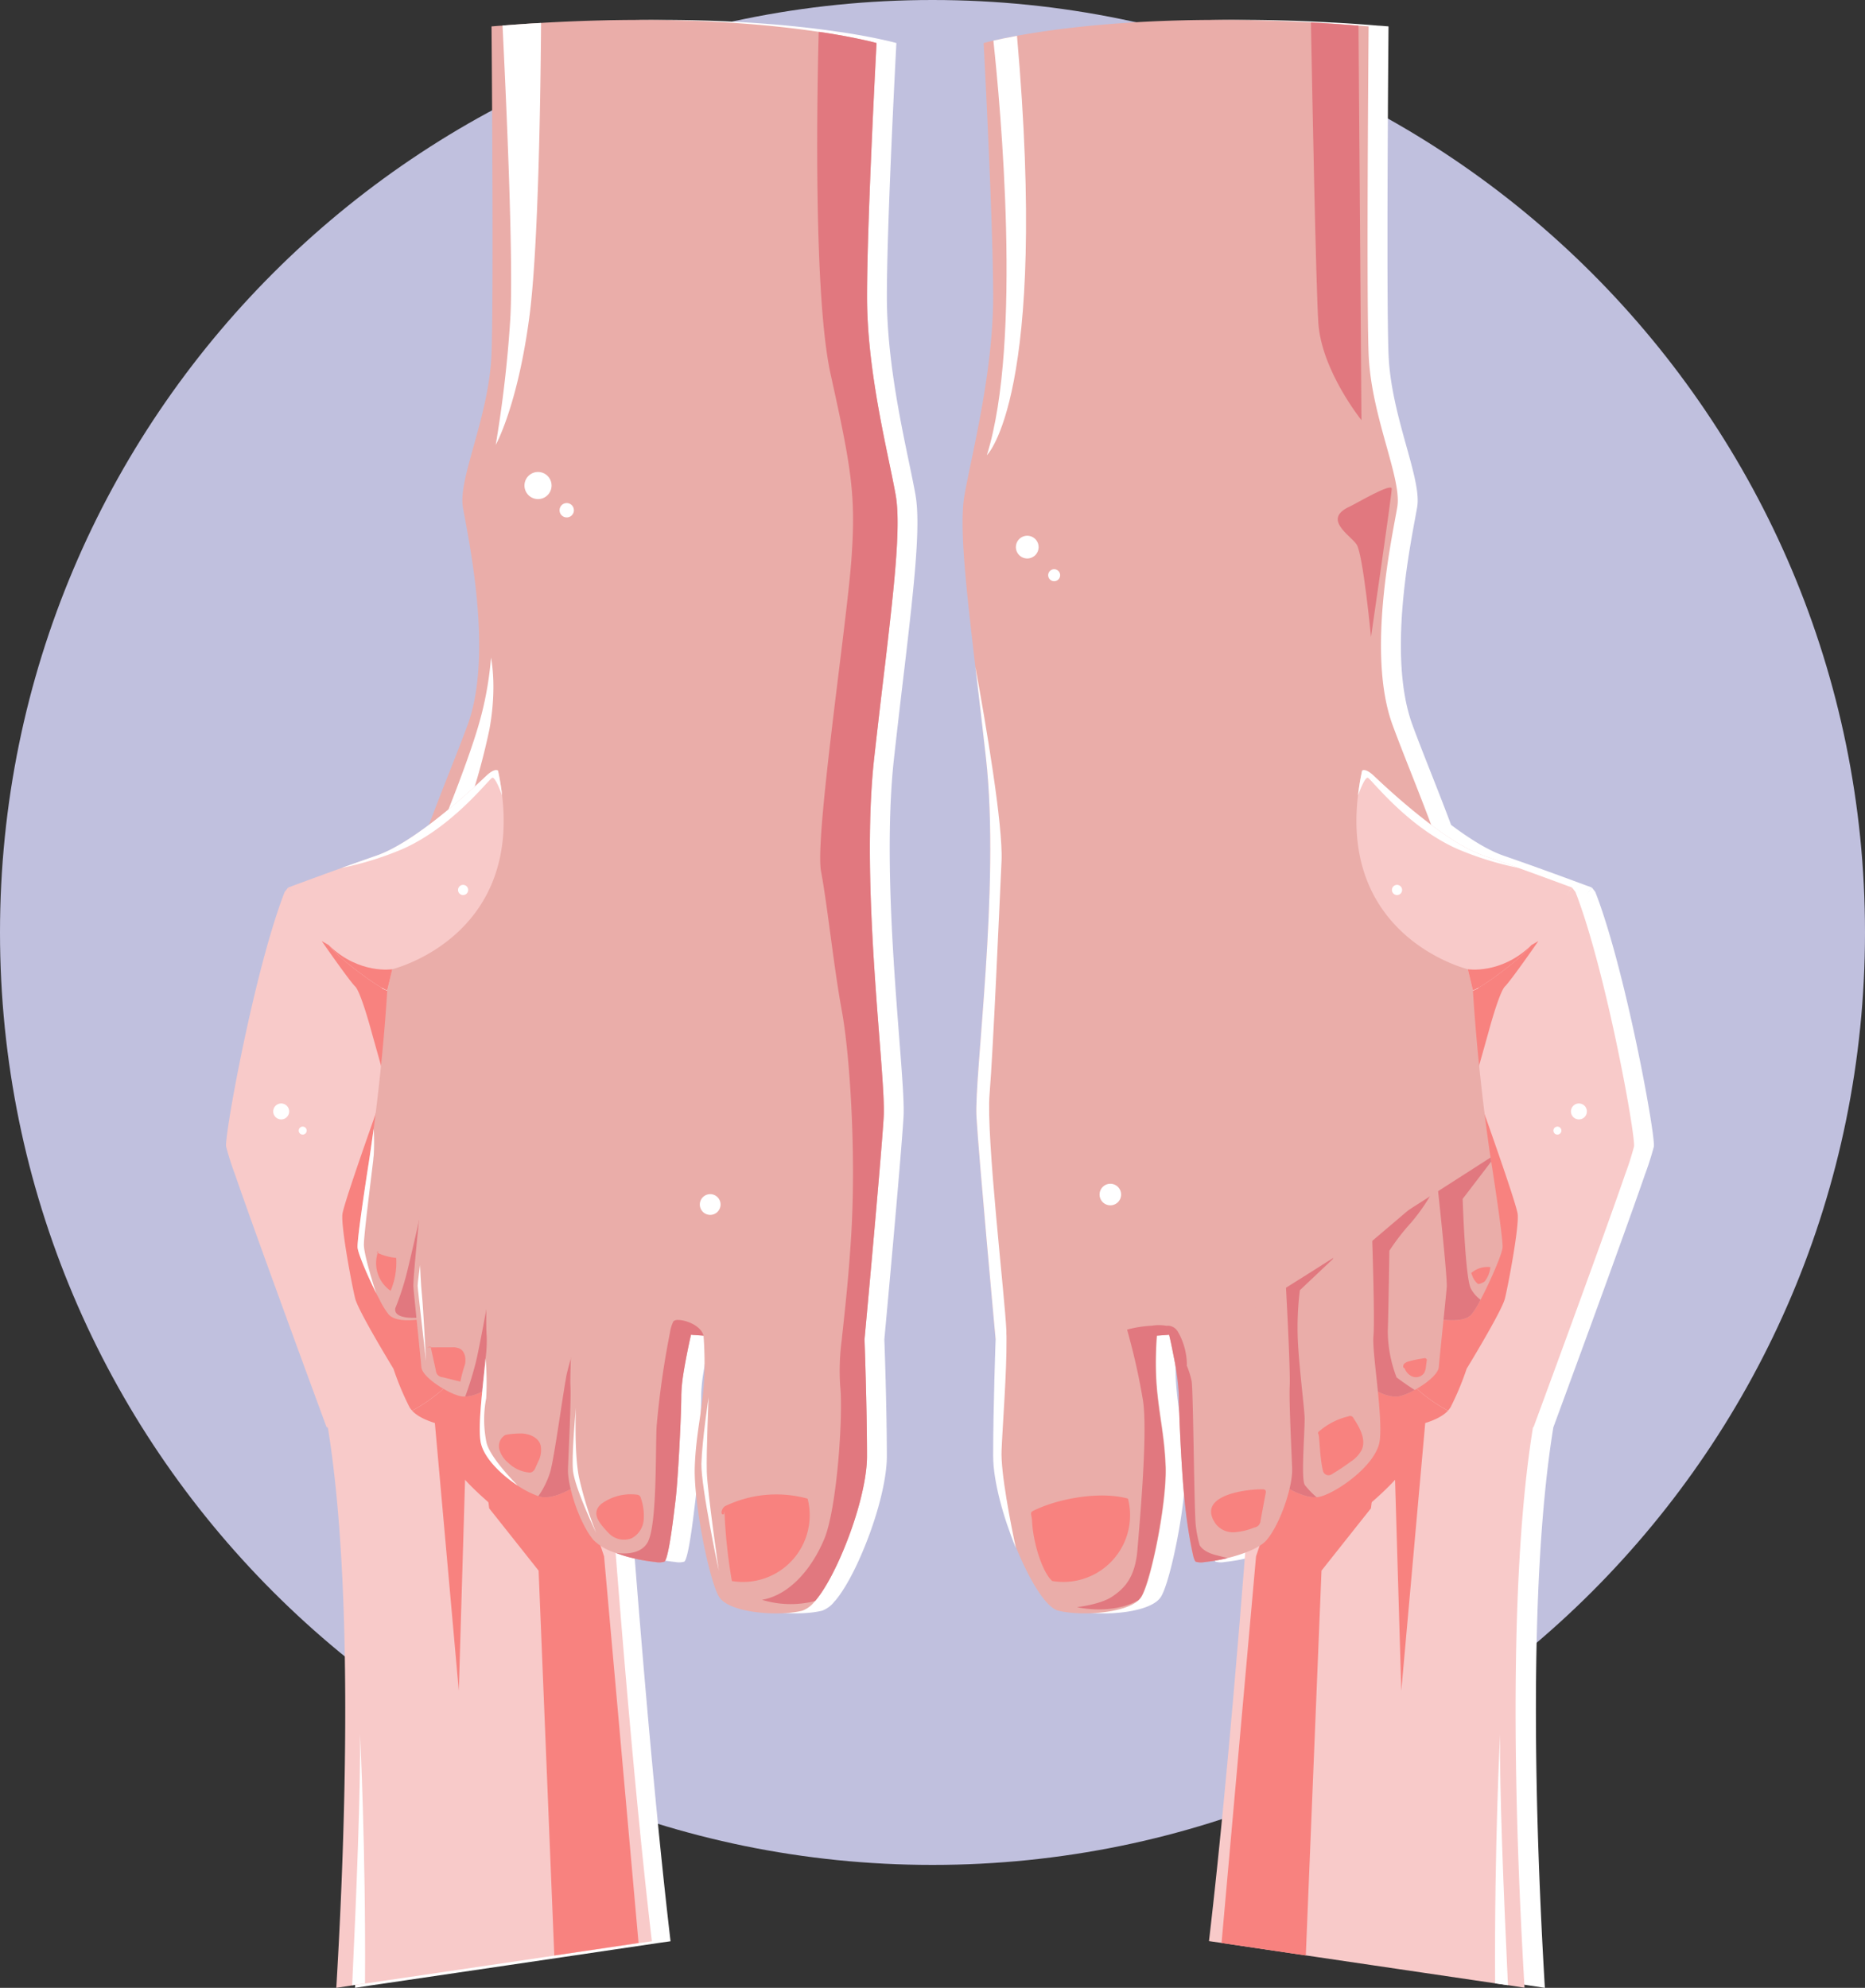 <svg viewBox="0 0 410.452 437.507" height="437.507" width="410.452" xmlns:xlink="http://www.w3.org/1999/xlink" xmlns="http://www.w3.org/2000/svg" data-name="Groupe 43" id="Groupe_43">
  <rect x="0" y="0" width="410.452" height="437.507" fill="#333333" stroke="none"/>
  <defs>
    <clipPath id="clip-path">
      <rect fill="none" height="437.507" width="410.452" data-name="Rectangle 50" id="Rectangle_50"></rect>
    </clipPath>
  </defs>
  <g clip-path="url(#clip-path)" data-name="Groupe 42" id="Groupe_42">
    <path fill="#c0c0de" d="M410.452,205.226c0,113.343-91.883,205.226-205.226,205.226S0,318.569,0,205.226,91.883,0,205.226,0,410.452,91.883,410.452,205.226" data-name="Tracé 526" id="Tracé_526"></path>
    <path fill="#fff" transform="translate(150.019 102.688)" d="M201.086,93.632s-.272-.354-.762-.978c-1.468,2.092-9.082,10.114-14.657,15.935-3.478,3.614-6.145,6.361-6.145,6.361s-.371.141-.99.42l-.016-.1-21.05-38.946L111.5,138.074s5.4,51.691,19.2,71.55l0,.03c-.706,10.034-5.111,71.895-10.17,114.913l2.664.38,18.545,2.746,41.66,6.145,2.826.408,3.753.572c-2.066-34.668-3.807-88.608,1.876-123.415l.009,0s14.575-39.483,20.068-55.364v-.026a64.275,64.275,0,0,0,2.038-6.363c.326-2.8-6.307-39.157-12.888-56.016" data-name="Tracé 527" id="Tracé_527"></path>
    <path fill="#fff" transform="translate(124.034 2.512)" d="M208.526,253.141c-.082-.57-.136-.9-.136-.9s-2.639-16.859-3.889-36.791c-1.25-19.957-11.91-42.689-17.7-58.462-5.765-15.8,0-41.575,1.06-47.913,1.06-6.307-5.793-19.985-6.309-33.662-.516-13.707,0-72.113,0-72.113-.762-.056-1.5-.136-2.228-.164-3.617-.3-7.1-.544-10.47-.706-32.44-1.768-54.166,1.006-64.69,2.936-2.231.408-3.971.788-5.193,1.06-1.442.326-2.148.544-2.148.544s2.092,38.965,2.092,55.8-4.731,34.75-6.307,43.7c-1.17,6.635.272,19.634,2.364,37.527,0,.08.028.134.028.216.734,6.145,1.522,12.891,2.338,20.15,3.155,28.415-2.639,69.993-2.094,78.938.518,8.945,4.215,48.947,4.215,48.947s-.544,14.983-.544,25.776c0,5.3,2.148,13.271,5.005,20.178,2.908,7.123,6.525,13.106,9.218,13.786,4.785,1.2,14.41.652,17.647-2.259a3.91,3.91,0,0,0,.762-.924c2.12-3.671,5.519-20.5,5.275-28.415-.272-7.885-1.851-12.888-2.123-20.53a80.867,80.867,0,0,1,.192-8.4c.624-.054,1.25-.08,1.876-.136.073,0,.138-.016.211-.019l.661-.049c.068.284.141.6.218.943s.159.706.242,1.084c.094.46.195.952.3,1.452.077.387.155.783.232,1.184l.035.174.014.082c.425,2.219.821,4.585,1,6.492.063.68.1,1.309.1,1.846,0,4.569.708,18.248,1.252,23,.331,3.04.889,7.5,1.475,10.505.007.042.014.077.023.117.07.357.141.706.211,1.013.084.364.167.69.249.969l.007.023v0l0,.016v0c.035.113.068.19.1.286.054.15.106.3.157.41v0a1.039,1.039,0,0,0,.216.331,4.021,4.021,0,0,0,2.012.082,35.226,35.226,0,0,0,5.031-.87c3.4-.844,7.069-2.2,8.566-3.943,2.111-2.477,4.076-7.264,5.026-11.263,1.569.868,3.954,1.949,5.96,1.8a1.046,1.046,0,0,0,.408-.026c3.345-.518,12.806-6.828,13.514-12.454a57.405,57.405,0,0,0-.406-10.735c1.4.683,3.338,1.447,5.137.917a14.142,14.142,0,0,0,2.965-1.3c2.554-1.386,5.165-3.509,5.3-5,.094-1.213.6-6.089,1.039-10.44,1.574.162,4.773.371,6.14-1.145a18.189,18.189,0,0,0,2.012-3.263c2.095-3.943,4.7-9.954,4.841-11.476.134-1.822-1.933-15.309-2.5-18.925" data-name="Tracé 528" id="Tracé_528"></path>
    <path fill="#fff" transform="translate(173.759 97.231)" d="M164.784,93.789c-2.5-.9-5.139-1.822-7.7-2.718-9.082-3.155-22.378-15.909-24.2-17.621-1.851-1.712-2.5-1.06-2.5-1.06a52.446,52.446,0,0,0-.9,5.439c-3.727,31.516,24.172,38.259,24.172,38.259l1.116,4.649c2.038-.6,10.848-7.151,12.7-9.788s9.11-12.837,9.11-12.837-5.385-2.012-11.8-4.323" data-name="Tracé 529" id="Tracé_529"></path>
    <path fill="#fff" transform="translate(31.048 102.688)" d="M106.355,209.624c13.8-19.859,19.2-71.55,19.2-71.55L79.6,76.323l-21.05,38.946-.016.1c-.622-.279-.99-.42-.99-.42s-2.664-2.744-6.145-6.361C45.82,102.77,38.206,94.746,36.738,92.654c-.49.624-.762.978-.762.978-6.581,16.859-13.214,53.216-12.888,56.016a65,65,0,0,0,2.038,6.363v.026C30.619,171.918,45.193,211.4,45.193,211.4l.012,0c5.681,34.806,3.94,88.749,1.874,123.415l3.753-.572,2.829-.408,41.657-6.145,18.545-2.746,2.664-.38c-5.059-43.018-9.464-104.879-10.17-114.913l0-.03" data-name="Tracé 530" id="Tracé_530"></path>
    <path fill="#fff" transform="translate(47.65 2.516)" d="M153.844,106.465c-1.578-8.946-6.309-26.865-6.309-43.7s2.094-55.8,2.094-55.8-.708-.216-2.148-.544c-1.224-.272-2.965-.652-5.193-1.06-1.55-.272-3.345-.6-5.385-.87C125.129,2.728,105.251.932,77.6,2.428c-.6.028-1.2.054-1.794.108-2.749.136-5.575.354-8.486.572a.447.447,0,0,1-.19.028c-.734.026-1.468.108-2.231.162,0,0,.518,58.409,0,72.113-.516,13.679-7.367,27.355-6.307,33.664,1.06,6.335,6.825,32.114,1.06,47.913-5.793,15.771-16.451,38.5-17.7,58.462-.788,12.454-2.092,23.712-2.99,30.4v.054c-.544,4-.9,6.335-.9,6.335s-.056.326-.136.9c-.572,3.617-2.639,17.1-2.5,18.925.108,1.332,2.174,6.171,4.079,10.006v.028c.272.488.516.978.762,1.44a18.1,18.1,0,0,0,2.012,3.263c1.365,1.518,4.564,1.306,6.138,1.147.443,4.351.945,9.225,1.039,10.437.136,1.5,2.747,3.617,5.3,5.005a14.087,14.087,0,0,0,2.965,1.3,4.071,4.071,0,0,0,1.386.164,9.352,9.352,0,0,0,3.743-1.084,57.3,57.3,0,0,0-.4,10.735c.462,3.617,4.515,7.505,8.24,9.954a.058.058,0,0,1,.054.054,20.816,20.816,0,0,0,4.459,2.256,3.088,3.088,0,0,0,.762.19,1.047,1.047,0,0,0,.408.028c2,.148,4.391-.931,5.957-1.8.95,4,2.918,8.786,5.029,11.26a11.687,11.687,0,0,0,4.867,2.8,28.463,28.463,0,0,0,3.7,1.142,34.839,34.839,0,0,0,5.031.87,4.023,4.023,0,0,0,2.01-.08c.626-.518,1.332-4.869,1.876-9.056.218-1.658.408-3.291.572-4.623.544-4.759,1.25-18.435,1.25-23a33.949,33.949,0,0,1,.382-4.189c.352-2.338.868-4.949,1.3-7.041.162-.762.326-1.468.462-2.041a4.527,4.527,0,0,0,.87.082c.626.054,1.25.082,1.876.136a80.876,80.876,0,0,1,.19,8.4c-.272,7.641-1.848,12.644-2.12,20.53-.246,7.913,3.155,24.747,5.275,28.417a3.9,3.9,0,0,0,.762.924c3.234,2.908,12.86,3.453,17.647,2.256a6.232,6.232,0,0,0,2.772-2.12h.028c2.12-2.474,4.433-6.8,6.417-11.666,2.854-6.907,5-14.872,5-20.175,0-10.8-.544-25.779-.544-25.779s3.7-40,4.215-48.945c.544-8.946-5.247-50.523-2.092-78.938.814-7.261,1.6-14,2.338-20.15,0-.082.026-.136.026-.218,2.094-17.891,3.535-30.889,2.367-37.525" data-name="Tracé 531" id="Tracé_531"></path>
    <path fill="#fff" transform="translate(38.885 97.23)" d="M76,77.827a52.482,52.482,0,0,0-.9-5.439s-.652-.652-2.5,1.06C70.776,75.163,57.48,87.915,48.4,91.069c-2.557.9-5.2,1.822-7.7,2.718-6.419,2.313-11.8,4.325-11.8,4.325s7.259,10.2,9.11,12.834,10.658,9.192,12.7,9.79l1.114-4.651S79.722,109.343,76,77.827" data-name="Tracé 532" id="Tracé_532"></path>
    <path fill="#f8827f" transform="translate(147.509 102.688)" d="M176.65,115.269,155.6,76.323l-45.961,61.753s5.964,57.191,21.4,74.383,46.313-6.316,49.822-25.263-4.21-71.928-4.21-71.928" data-name="Tracé 533" id="Tracé_533"></path>
    <path fill="#f8cac9" transform="translate(152.631 174.706)" d="M113.443,252.516l2.664.38,18.545,2.747,41.657,6.145,2.829.408,3.753.572c-2.066-34.67-3.807-88.62,1.876-123.426,0,0-2.474-.814-6.145-1.956-3.727-1.17-8.676-2.693-13.46-4.051-1.658-.49-3.316-.952-4.867-1.36a66.219,66.219,0,0,0-9.736-2.094,23.9,23.9,0,0,0-5.493.462c-8.645,1.5-21.372,5.847-21.372,5.847s-.028.488-.082,1.414c-.706,10.034-5.113,71.895-10.17,114.912" data-name="Tracé 534" id="Tracé_534"></path>
    <path fill="#f8827f" transform="translate(154.218 180.374)" d="M114.623,247.263l18.545,2.747,3.452-84.7,9.056-11.42L147.5,151.6l.3-2.367,1.332-11.12.11-.9c-.028-.028-.028,0-.028,0l-6.581-1.2-10.93-1.958-1.686,4.977-7.8,23.112Z" data-name="Tracé 535" id="Tracé_535"></path>
    <path fill="#f8827f" transform="translate(169.061 136.577)" d="M130.217,196.243s10.175-8.071,10.876-11.929a43.617,43.617,0,0,0,.7-7.018s6.666-1.053,8.42-4.21a62.736,62.736,0,0,0,3.509-8.42s7.719-12.633,8.42-15.44,3.157-15.787,2.808-18.595-9.825-29.121-9.825-29.121l-29.473,47.716Z" data-name="Tracé 536" id="Tracé_536"></path>
    <path fill="#f8827f" transform="translate(175.905 177.434)" d="M130.741,135.387l1.754,59.3,5.613-62.806Z" data-name="Tracé 537" id="Tracé_537"></path>
    <path fill="#f8cac9" transform="translate(169.897 112.056)" d="M189.72,140.28a64.633,64.633,0,0,1-2.041,6.363v.028c-5.493,15.879-20.068,55.362-20.068,55.362-3.155,1.414-35.1,1.769-40.705-41.033-4.813-36.544,19.251-51.065,26.4-54.546,1.224-.6,1.958-.87,1.958-.87s2.664-2.747,6.145-6.363C166.988,93.4,174.6,85.38,176.07,83.286c.49.626.762.978.762.978,6.579,16.859,13.214,53.216,12.888,56.016" data-name="Tracé 538" id="Tracé_538"></path>
    <path fill="#f8827f" transform="translate(185.406 118.81)" d="M153.166,88.306s-6.037,8.7-7.369,10.008c-1.3,1.3-3.671,10.25-3.671,10.25l-3.7,13.163L137.8,99.7c1.222-.6,1.956-.87,1.956-.87s2.667-2.747,6.147-6.363a3.264,3.264,0,0,0,.434-.218l6.825-3.943" data-name="Tracé 539" id="Tracé_539"></path>
    <path fill="#f8827f" transform="translate(170.997 136.576)" d="M153.192,101.51l-26.1,42.253c3.87,17.011,12.412,25.762,20.584,30.127a4.264,4.264,0,0,0,.6-.8,62.605,62.605,0,0,0,3.509-8.42s7.719-12.63,8.42-15.438,3.157-15.79,2.808-18.6-9.825-29.121-9.825-29.121" data-name="Tracé 540" id="Tracé_540"></path>
    <path fill="#fff" transform="translate(198.329 139.319)" d="M147.408,105.3a1.754,1.754,0,1,0,1.754-1.754,1.755,1.755,0,0,0-1.754,1.754" data-name="Tracé 541" id="Tracé_541"></path>
    <path fill="#fff" transform="translate(196.115 142.237)" d="M145.763,106.6a.877.877,0,1,0,.877-.877.876.876,0,0,0-.877.877" data-name="Tracé 542" id="Tracé_542"></path>
    <path fill="#fff" transform="translate(188.744 218.98)" d="M140.3,217.549l2.829.408c-.98-20.64-1.876-43.7-1.74-55.2,0,0-1.278,25.153-1.088,54.792" data-name="Tracé 543" id="Tracé_543"></path>
    <path fill="#f8827f" transform="translate(45.944 102.688)" d="M39.273,115.269,60.325,76.323l45.961,61.753s-5.964,57.191-21.4,74.383S38.571,206.143,35.063,187.2s4.21-71.928,4.21-71.928" data-name="Tracé 544" id="Tracé_544"></path>
    <path fill="#f8cac9" transform="translate(41.382 174.725)" d="M102.082,252.53l-2.664.38-18.545,2.746L39.215,261.8l-2.829.408-3.753.572c2.066-34.67,3.807-88.62-1.876-123.426,0,0,2.474-.814,6.145-1.956,3.727-1.17,8.676-2.693,13.46-4.051,1.658-.49,3.316-.952,4.867-1.36a66.533,66.533,0,0,1,9.736-2.094,23.9,23.9,0,0,1,5.493.462c8.645,1.5,21.372,5.847,21.372,5.847s.028.488.082,1.414c.706,10.034,5.113,71.895,10.17,114.913" data-name="Tracé 545" id="Tracé_545"></path>
    <path fill="#f8827f" transform="translate(60.759 180.374)" d="M79.775,247.263,61.23,250.01l-3.452-84.7-9.056-11.42L46.9,151.6l-.3-2.367-1.332-11.12-.11-.9c.028-.028.028,0,.028,0l6.581-1.2,10.93-1.958,1.686,4.977,7.8,23.112Z" data-name="Tracé 546" id="Tracé_546"></path>
    <path fill="#f8827f" transform="translate(43.212 136.577)" d="M66.887,196.243s-10.175-8.071-10.876-11.929a43.761,43.761,0,0,1-.7-7.018s-6.67-1.053-8.422-4.21a62.879,62.879,0,0,1-3.511-8.42s-7.719-12.633-8.42-15.44-3.155-15.787-2.805-18.595,9.823-29.121,9.823-29.121l29.475,47.716Z" data-name="Tracé 547" id="Tracé_547"></path>
    <path fill="#f8827f" transform="translate(54.703 177.434)" d="M48.027,135.387l-1.754,59.3-5.615-62.806Z" data-name="Tracé 548" id="Tracé_548"></path>
    <path fill="#f8cac9" transform="translate(28.537 112.056)" d="M21.222,140.28a64.635,64.635,0,0,0,2.041,6.363v.028c5.491,15.879,20.068,55.362,20.068,55.362,3.152,1.414,35.1,1.769,40.705-41.033,4.813-36.544-19.251-51.065-26.4-54.546-1.224-.6-1.958-.87-1.958-.87s-2.664-2.747-6.145-6.363C43.954,93.4,36.34,85.38,34.872,83.286c-.49.626-.762.978-.762.978C27.531,101.123,20.9,137.48,21.222,140.28" data-name="Tracé 549" id="Tracé_549"></path>
    <path fill="#f8827f" transform="translate(40.616 118.81)" d="M30.188,88.306s6.037,8.7,7.369,10.008c1.3,1.3,3.671,10.25,3.671,10.25l3.7,13.163L45.551,99.7c-1.222-.6-1.956-.87-1.956-.87s-2.667-2.747-6.147-6.363a3.13,3.13,0,0,1-.434-.218l-6.825-3.943" data-name="Tracé 550" id="Tracé_550"></path>
    <path fill="#f8827f" transform="translate(43.211 136.576)" d="M41.975,101.51l26.1,42.253C64.2,160.775,55.661,169.525,47.49,173.89a4.262,4.262,0,0,1-.6-.8,62.6,62.6,0,0,1-3.509-8.42s-7.719-12.63-8.42-15.438-3.157-15.79-2.807-18.6,9.825-29.121,9.825-29.121" data-name="Tracé 551" id="Tracé_551"></path>
    <path fill="#fff" transform="translate(34.493 139.319)" d="M29.146,105.3a1.754,1.754,0,1,1-1.754-1.754,1.755,1.755,0,0,1,1.754,1.754" data-name="Tracé 552" id="Tracé_552"></path>
    <path fill="#fff" transform="translate(37.713 142.237)" d="M29.784,106.6a.877.877,0,1,1-.877-.877.877.877,0,0,1,.877.877" data-name="Tracé 553" id="Tracé_553"></path>
    <path fill="#fff" transform="translate(44.459 218.98)" d="M35.873,217.549l-2.829.408c.98-20.64,1.876-43.7,1.74-55.2,0,0,1.278,25.153,1.088,54.792" data-name="Tracé 554" id="Tracé_554"></path>
    <path fill="#eaada9" transform="translate(125.44 165.462)" d="M125.865,185.847a3.982,3.982,0,0,1-.765.924c-3.234,2.911-12.86,3.455-17.647,2.259-2.693-.68-6.309-6.663-9.218-13.787-2.854-6.907-5-14.875-5-20.178,0-10.8.544-25.779.544-25.779a9.427,9.427,0,0,1,2.364-1.25c7.885-3.126,27.545-4.649,32.494-4.977.762-.054,1.17-.08,1.17-.08s-.354,2.174-.6,5.519a80.273,80.273,0,0,0-.19,8.4c.272,7.639,1.848,12.644,2.12,20.53.246,7.911-3.155,24.744-5.273,28.415" data-name="Tracé 555" id="Tracé_555"></path>
    <path fill="#eaada9" transform="translate(179.834 146.139)" d="M150.852,128.442c-.136,1.522-2.746,7.534-4.841,11.476A18.189,18.189,0,0,1,144,143.18c-1.74,1.93-6.5,1.06-7.015,1.06,0,0-2.228-20.694-3.044-29.475-.19-2.23-.3-3.7-.272-3.863.054-.38,2.582-.816,5.493-1.222,4.1-.572,9.053-1.062,9.053-1.062s.056.326.136.9c.572,3.617,2.639,17.1,2.5,18.925" data-name="Tracé 556" id="Tracé_556"></path>
    <path fill="#e1787f" transform="translate(179.992 146.139)" d="M145.853,139.916a18.191,18.191,0,0,1-2.012,3.263c-1.74,1.93-6.5,1.06-7.015,1.06,0,0-2.231-20.691-3.047-29.475a2.905,2.905,0,0,1,.408-1.06A23.95,23.95,0,0,1,139,109.678c4.107-.572,9.056-1.06,9.056-1.06s.054.326.136.9l-6.281,8.214s.544,17.021,1.766,19.659a7.189,7.189,0,0,0,2.177,2.528" data-name="Tracé 557" id="Tracé_557"></path>
    <path fill="#eaada9" transform="translate(170.773 149.352)" d="M147.623,133.984c-.167,2.12-1.578,15.445-1.743,17.565-.134,1.5-2.746,3.617-5.3,5.005a14.02,14.02,0,0,1-2.962,1.3c-2.965.87-6.309-1.768-7.018-1.768l-1.984-18.135-1.686-15.527,18.6-11.422s2.284,20.884,2.1,22.978" data-name="Tracé 558" id="Tracé_558"></path>
    <path fill="#e1787f" transform="translate(171.742 149.96)" d="M135.614,153.2s2.284,1.712,4,2.747a14.077,14.077,0,0,1-2.962,1.3c-2.965.87-6.309-1.766-7.018-1.766l-1.984-18.137c.408-5.847,1.114-12.916,1.114-12.916l15.255-12.97a42.833,42.833,0,0,1-5.247,7.721,48.349,48.349,0,0,0-4.74,6.138s-.183,12.815-.345,17.71a28.7,28.7,0,0,0,1.93,10.17" data-name="Tracé 559" id="Tracé_559"></path>
    <path fill="#eaada9" transform="translate(161.415 155.092)" d="M142.242,161.935c-.706,5.629-10.17,11.938-13.514,12.454a1.046,1.046,0,0,1-.408.026c-3.291.246-7.641-2.826-7.641-2.826l-.652-42.284-.054-3.319,13.052-6.825,7.477-3.889s.028.408.028,1.088c.162,4.243.624,19.58.326,22.6-.354,3.509,2.092,17.377,1.386,22.978" data-name="Tracé 560" id="Tracé_560"></path>
    <path fill="#e1787f" transform="translate(160.058 157.012)" d="M134.844,116.7l-.462.544-1.126,2.866-7.236,6.842a66.264,66.264,0,0,0-.4,11.973c.417,6.7,1.447,14.424,1.447,16.315,0,3.671-.821,13.369.049,14.593a19.554,19.554,0,0,0,2.557,2.664c-3.291.244-7.641-2.829-7.641-2.829l-.652-42.284c-.842.544-1.658,1.06-2.421,1.5.136-2.313.246-4.133.246-4.133Z" data-name="Tracé 561" id="Tracé_561"></path>
    <path fill="#eaada9" transform="translate(147.33 161.831)" d="M137.048,161.5c.108,3.943-2.639,12.128-5.629,15.635-1.5,1.74-5.167,3.1-8.566,3.943a34.834,34.834,0,0,1-5.031.87,4.036,4.036,0,0,1-2.012-.08c-.624-.518-1.332-4.869-1.876-9.056-.216-1.658-.406-3.291-.57-4.623-.544-4.759-1.25-18.435-1.25-23a33.951,33.951,0,0,0-.382-4.189c-.352-2.338-.87-4.949-1.3-7.041-.164-.762-.326-1.468-.462-2.041-.272-1.222-.462-1.984-.462-1.984l26.131-9.654s.028.49.054,1.306c.246,4.431.98,18.871.816,21.672-.162,3.345.408,14.331.544,18.245" data-name="Tracé 562" id="Tracé_562"></path>
    <path fill="#eaada9" transform="translate(121.524 2.513)" d="M206.524,252.244s-12.562,8.075-26.1,16.695c-3.642,2.313-7.341,4.679-10.9,6.907-2.8,1.794-5.519,3.481-8.021,5.059-.544.352-1.06.68-1.576.978-.844.544-1.658,1.06-2.421,1.5-4.515,2.826-7.967,4.921-9.382,5.709-1.658.87-5.383,1.524-10.142,1.958-.436.054-.87.108-1.306.136-.3.028-.6.054-.9.054a4.545,4.545,0,0,1-.87.082c-.626.054-1.252.082-1.876.136-1.93.136-3.971.244-6.037.354-10.632.488-22.108.488-27,.434H97.592s-3.7-40-4.215-48.945c-.544-8.946,5.249-50.523,2.094-78.938-.816-7.261-1.6-14-2.338-20.15,0-.082-.028-.136-.028-.218-2.092-17.891-3.535-30.889-2.364-37.525,1.576-8.945,6.307-26.865,6.307-43.7s-2.092-55.8-2.092-55.8.706-.216,2.148-.544c1.222-.272,2.962-.652,5.193-1.06,10.524-1.93,32.25-4.7,64.69-2.936,3.373.164,6.853.408,10.47.708.734.026,1.468.108,2.228.162,0,0-.516,58.409,0,72.113.518,13.679,7.369,27.355,6.309,33.664-1.06,6.335-6.825,32.114-1.06,47.913,5.791,15.771,16.451,38.5,17.7,58.462,1.253,19.932,3.889,36.791,3.889,36.791" data-name="Tracé 563" id="Tracé_563"></path>
    <path fill="#fff" transform="translate(138.82 149.457)" d="M107.916,113.453a2.369,2.369,0,1,1-2.369-2.369,2.368,2.368,0,0,1,2.369,2.369" data-name="Tracé 564" id="Tracé_564"></path>
    <path fill="#e1787f" transform="translate(168.888 61.556)" d="M128.284,49.869c1.156-.514,9.121-5.263,9.121-3.858s-4.56,32.63-4.56,32.63-1.754-18.245-3.159-20.351-7.719-5.613-1.4-8.42" data-name="Tracé 565" id="Tracé_565"></path>
    <path fill="#e1787f" transform="translate(165.501 2.836)" d="M134.131,89.64s-8.784-10.876-9.49-21.4c-.544-8.483-1.332-50.251-1.632-66.132,3.373.164,6.853.408,10.47.708Z" data-name="Tracé 566" id="Tracé_566"></path>
    <path fill="#e1787f" transform="translate(135.958 167.294)" d="M131.75,175c-2.254-.568-3.239-1.471-3.682-2.193a26.255,26.255,0,0,1-.887-4.632c-.352-4.569-.516-28.769-.87-31.405a18.531,18.531,0,0,0-1.1-3.558,1.383,1.383,0,0,0,.038-.141,14.809,14.809,0,0,0-1.712-6.8c-.082-.136-.164-.272-.218-.38a2.624,2.624,0,0,0-2.446-1.414l-.009.045a9.684,9.684,0,0,0-3.333-.04,25.7,25.7,0,0,0-5.441.865s.19.626.462,1.686a138.675,138.675,0,0,1,3.044,13.951c1.062,7.015-.706,26.485-1.222,32.792s-2.993,8.594-5.6,10.36c-2.636,1.74-7.721,2.284-7.721,2.284s7.451,1.822,13.432-1.468a3.91,3.91,0,0,0,.762-.924c2.12-3.671,5.519-20.5,5.275-28.415-.272-7.885-1.848-12.891-2.12-20.53a80.268,80.268,0,0,1,.19-8.4c.643-.042,1.25-.094,1.876-.138v0c.073,0,.138-.016.213-.019l.659-.049c.136.568.3,1.271.46,2.026.094.455.195.945.293,1.442.082.408.164.828.246,1.252.014.068.026.131.038.2a52.867,52.867,0,0,1,1.109,8.338c0,4.569.706,18.245,1.25,23a101.4,101.4,0,0,0,1.965,12.628l.007.021a4.921,4.921,0,0,0,.209.584c.016.04.033.08.049.115a1.067,1.067,0,0,0,.216.331,4.051,4.051,0,0,0,2.012.082,35.229,35.229,0,0,0,5.031-.87c-.762-.19-1.6-.408-2.474-.626" data-name="Tracé 567" id="Tracé_567"></path>
    <path fill="#fff" transform="translate(128.254 67.641)" d="M100.325,52.774a2.5,2.5,0,1,1-2.5-2.5,2.5,2.5,0,0,1,2.5,2.5" data-name="Tracé 568" id="Tracé_568"></path>
    <path fill="#fff" transform="translate(132.33 71.868)" d="M100.986,54.732a1.316,1.316,0,1,1-1.316-1.316,1.315,1.315,0,0,1,1.316,1.316" data-name="Tracé 569" id="Tracé_569"></path>
    <path fill="#fff" transform="translate(124.587 4.521)" d="M92.6,95.677c7.86-25.1,2.936-77.308,1.442-91.256,1.222-.272,2.962-.652,5.193-1.06C106.221,82.732,92.6,95.677,92.6,95.677" data-name="Tracé 570" id="Tracé_570"></path>
    <path fill="#fff" transform="translate(123.136 84.167)" d="M95.438,236.368c0-10.8.544-25.779.544-25.779s-3.7-40-4.215-48.945c-.544-8.946,5.247-50.523,2.094-78.938-.816-7.261-1.6-14-2.341-20.15,2.284,12.454,6.119,34.942,5.765,42.774-.516,11.04-1.848,41.847-2.636,51.311s3.427,45,3.7,52.1v.6c.028.408.028.816.028,1.25.054,7.315-.842,18.681-1.088,24.475-.216,4.867,2.066,16.423,3.155,21.482-2.854-6.907-5-14.875-5-20.178" data-name="Tracé 571" id="Tracé_571"></path>
    <path fill="#f8cac9" transform="translate(171.248 97.231)" d="M174.719,98.112s-7.259,10.2-9.11,12.834-10.658,9.192-12.7,9.79l-1.114-4.651s-27.9-6.743-24.174-38.259a52.348,52.348,0,0,1,.9-5.437s.652-.654,2.5,1.06c1.822,1.712,15.119,14.464,24.2,17.619,2.557.9,5.2,1.822,7.7,2.721,6.419,2.31,11.8,4.323,11.8,4.323" data-name="Tracé 572" id="Tracé_572"></path>
    <path fill="#f8827f" transform="translate(185.312 119.419)" d="M151.548,88.758c-1.848,2.639-10.66,9.192-12.7,9.79L137.733,93.9s7.233,1.17,13.815-5.139" data-name="Tracé 573" id="Tracé_573"></path>
    <path fill="#fff" transform="translate(175.728 111.719)" d="M132.848,84.154a1.119,1.119,0,1,1-1.119-1.119,1.119,1.119,0,0,1,1.119,1.119" data-name="Tracé 574" id="Tracé_574"></path>
    <path fill="#fff" transform="translate(171.445 97.231)" d="M162.721,93.789a70.23,70.23,0,0,1-13.081-4.025c-11.066-4.731-19.087-15.255-20.011-15.8-.518-.272-1.468,1.876-2.2,3.863a52.458,52.458,0,0,1,.9-5.439s.652-.652,2.5,1.06c1.82,1.712,15.119,14.467,24.2,17.621,2.557.9,5.193,1.82,7.7,2.718" data-name="Tracé 575" id="Tracé_575"></path>
    <path fill="#eaada9" transform="translate(87.706 165.466)" d="M103.1,155.069c0,5.3-2.148,13.27-5,20.178-1.987,4.867-4.3,9.189-6.417,11.664h-.028a6.214,6.214,0,0,1-2.772,2.12c-4.787,1.2-14.413.654-17.649-2.256a3.9,3.9,0,0,1-.76-.924c-2.123-3.671-5.521-20.5-5.275-28.415.27-7.885,1.848-12.891,2.12-20.53a81.577,81.577,0,0,0-.19-8.4c-.246-3.345-.6-5.519-.6-5.519s.408.026,1.168.08c4.487.3,21.156,1.578,30.076,4.161a19.779,19.779,0,0,1,2.418.816,9.448,9.448,0,0,1,2.367,1.25s.544,14.983.544,25.779" data-name="Tracé 576" id="Tracé_576"></path>
    <path fill="#eaada9" transform="translate(45.14 146.139)" d="M50.744,110.9c.026.164-.084,1.632-.274,3.861-.082.844-.164,1.794-.272,2.829-.95,9.734-2.772,26.649-2.772,26.649-.518,0-5.277.87-7.018-1.062a18.172,18.172,0,0,1-2.01-3.263c-.244-.462-.488-.952-.762-1.44v-.028c-1.9-3.832-3.971-8.673-4.079-10.006-.136-1.822,1.93-15.309,2.5-18.925.08-.572.136-.9.136-.9s.326.028.842.082c1.576.162,5.141.544,8.211.978,2.911.408,5.439.844,5.5,1.224" data-name="Tracé 577" id="Tracé_577"></path>
    <path fill="#e1787f" transform="translate(49.889 151.646)" d="M37.115,136.264a58.732,58.732,0,0,0,2.5-7.632C40.8,123.9,43.3,112.711,43.3,112.711l.788,23.159-1.841,2.5s-5.657.525-5.132-2.106" data-name="Tracé 578" id="Tracé_578"></path>
    <path fill="#eaada9" transform="translate(52.187 149.352)" d="M59.493,122.426l-1.686,15.527-1.794,16.287v.246l-.19,1.6c-.6,0-3.073,1.876-5.629,1.93a4.013,4.013,0,0,1-1.386-.164,14.09,14.09,0,0,1-2.965-1.3c-2.557-1.386-5.167-3.509-5.3-5-.162-2.123-1.576-15.445-1.74-17.567-.19-2.092,2.094-22.976,2.094-22.976Z" data-name="Tracé 579" id="Tracé_579"></path>
    <path fill="#e1787f" transform="translate(58.73 162.517)" d="M49.47,141.077v.244l-.19,1.6c-.6,0-3.073,1.876-5.629,1.933a74.148,74.148,0,0,0,2.392-7.752c1.034-4.487,3.155-16.315,3.155-16.315s.49,16.451.272,20.286" data-name="Tracé 580" id="Tracé_580"></path>
    <path fill="#eaada9" transform="translate(60.573 155.092)" d="M67.422,125.986l-.054,3.316-.136,8.376v.164l-.516,33.744s-4.351,3.075-7.641,2.829a1.046,1.046,0,0,1-.408-.026,3.1,3.1,0,0,1-.762-.192,20.7,20.7,0,0,1-4.459-2.256.06.06,0,0,0-.054-.054c-3.727-2.446-7.777-6.335-8.24-9.952-.516-4.053.624-12.4,1.142-18.055a29.42,29.42,0,0,0,.244-4.923c-.3-3.019.164-18.353.326-22.6,0-.68.028-1.088.028-1.088l7.477,3.889Z" data-name="Tracé 581" id="Tracé_581"></path>
    <path fill="#e1787f" transform="translate(67.964 167.946)" d="M59.842,124.826v.164l-.516,33.744s-4.351,3.073-7.641,2.829a1.047,1.047,0,0,1-.408-.028,2.985,2.985,0,0,1-.762-.19,18.964,18.964,0,0,0,2.61-5.329c.926-3.155,2.883-17.893,3.673-21.7a71.98,71.98,0,0,1,3.044-9.49" data-name="Tracé 582" id="Tracé_582"></path>
    <path fill="#eaada9" transform="translate(71.706 161.831)" d="M80.844,129.935s-.19.762-.462,1.984c-.136.572-.3,1.278-.462,2.041-.436,2.094-.952,4.7-1.306,7.043a33.821,33.821,0,0,0-.38,4.187c0,4.569-.706,18.245-1.25,23-.164,1.332-.354,2.965-.572,4.623-.544,4.187-1.25,8.537-1.876,9.056a4.033,4.033,0,0,1-2.012.08,34.624,34.624,0,0,1-5.031-.87,28.9,28.9,0,0,1-3.7-1.14,11.69,11.69,0,0,1-4.867-2.8c-2.993-3.506-5.739-11.692-5.629-15.635.136-3.915.706-14.9.544-18.245-.164-2.8.57-17.239.814-21.672.028-.816.056-1.306.056-1.306l22.758,8.4Z" data-name="Tracé 583" id="Tracé_583"></path>
    <path fill="#eaada9" transform="translate(46.657 2.516)" d="M148.1,143.99c0,.082-.028.136-.028.218-.734,6.145-1.522,12.888-2.338,20.15-3.155,28.415,2.639,69.99,2.094,78.938-.516,8.945-4.215,48.945-4.215,48.945h-2.392c-.734,0-1.6,0-2.61.028-5.711.026-15.363-.054-24.393-.462-2.066-.11-4.1-.218-6.035-.354-.626-.054-1.252-.082-1.876-.136a4.527,4.527,0,0,1-.87-.082c-.3,0-.6-.026-.9-.054-.434-.028-.87-.082-1.3-.136q-1.267-.123-2.449-.244c-3.589-.436-6.335-1.006-7.7-1.715-1.414-.788-4.867-2.883-9.382-5.709-.76-.436-1.576-.952-2.418-1.5-.518-.3-1.034-.626-1.578-.978-2.5-1.578-5.221-3.265-8.021-5.059-3.563-2.23-7.259-4.595-10.9-6.907-4.241-2.718-8.4-5.357-12.1-7.721-6.309-4.053-11.312-7.233-13.188-8.458l-.816-.516s.354-2.338.9-6.335v-.054c.9-6.692,2.2-17.947,2.99-30.4,1.25-19.96,11.91-42.692,17.7-58.462,5.763-15.8,0-41.578-1.062-47.913C54.147,102.766,61,89.09,61.517,75.411c.516-13.7,0-72.113,0-72.113.762-.054,1.5-.136,2.231-.164a.484.484,0,0,0,.19-.026c2.908-.218,5.737-.436,8.483-.572.6-.054,1.2-.08,1.794-.108,27.655-1.5,47.533.3,59.307,2.066,2.038.272,3.835.6,5.383.87,2.231.408,3.971.788,5.2,1.06,1.44.326,2.148.544,2.148.544s-2.094,38.967-2.094,55.8,4.731,34.752,6.309,43.7c1.168,6.635-.272,19.634-2.367,37.525" data-name="Tracé 584" id="Tracé_584"></path>
    <path fill="#fff" transform="translate(55.747 83.038)" d="M41.434,98.91s5.613-13.683,8.071-22.1A73.646,73.646,0,0,0,52.31,61.718s1.4,6.316-.349,15.79A146.927,146.927,0,0,1,46,98.208Z" data-name="Tracé 585" id="Tracé_585"></path>
    <path fill="#fff" transform="translate(62.583 2.898)" d="M56.495,2.154c-.108,14.657-.544,49.761-2.61,64.962-2.61,19.47-7.369,27.9-7.369,27.9A268.784,268.784,0,0,0,49.7,67.66c.788-12.074-.87-48.483-1.686-64.936,2.908-.216,5.737-.434,8.483-.57" data-name="Tracé 586" id="Tracé_586"></path>
    <path fill="#fff" transform="translate(66.213 59.59)" d="M55.177,47.273a2.982,2.982,0,1,1-2.983-2.983,2.983,2.983,0,0,1,2.983,2.983" data-name="Tracé 587" id="Tracé_587"></path>
    <path fill="#fff" transform="translate(70.641 63.516)" d="M55.661,48.786a1.578,1.578,0,1,1-1.578-1.578,1.578,1.578,0,0,1,1.578,1.578" data-name="Tracé 588" id="Tracé_588"></path>
    <path fill="#e1787f" transform="translate(96.198 4.022)" d="M98.556,142.484c0,.082-.028.136-.028.218-.734,6.145-1.522,12.888-2.338,20.15-3.155,28.415,2.639,69.99,2.094,78.938-.516,8.946-4.215,48.945-4.215,48.945s.544,14.983.544,25.779c0,5.3-2.148,13.268-5,20.175-1.987,4.867-4.3,9.192-6.417,11.666h-.028a21.563,21.563,0,0,1-11.666-.272c5.983-1.034,10.878-6.663,13.679-13.324,2.829-6.661,4.215-27.355,3.535-33.69a51.536,51.536,0,0,1,.354-10.306c.054-.68.136-1.36.218-2.094.57-5.329,1.332-12.182,1.876-21.264,1.06-18.245-.354-39.647-2.123-49.137-1.74-9.462-3.155-23.14-4.541-30.51-1.414-7.369,5.6-54.03,6.663-68.414s0-20.368-4.569-41.059c-3.7-16.805-3.019-59.715-2.61-75.3,2.038.272,3.835.6,5.383.87,2.231.408,3.971.788,5.2,1.06,1.44.326,2.148.544,2.148.544s-2.094,38.967-2.094,55.8,4.731,34.752,6.309,43.7c1.168,6.635-.272,19.634-2.367,37.525" data-name="Tracé 589" id="Tracé_589"></path>
    <path fill="#e1787f" transform="translate(77.729 166.651)" d="M77.105,127.317c-.626-.054-1.25-.082-1.876-.136a4.545,4.545,0,0,1-.87-.082c-.136.572-.3,1.278-.462,2.041-.434,2.092-.952,4.7-1.3,7.041a33.948,33.948,0,0,0-.382,4.189c0,4.569-.706,18.245-1.25,23-.164,1.332-.354,2.965-.572,4.623-.542,4.187-1.25,8.537-1.874,9.056a4.036,4.036,0,0,1-2.012.08,34.836,34.836,0,0,1-5.031-.87,28.823,28.823,0,0,1-3.7-1.14c1.848.27,5.493.38,7.015-2.285,2.12-3.7,1.715-20.26,1.987-25.535a191.972,191.972,0,0,1,2.937-20.638,8.3,8.3,0,0,1,.76-2.5,1.362,1.362,0,0,1,.98-.3c1.766-.028,5.085,1.25,5.655,3.452" data-name="Tracé 590" id="Tracé_590"></path>
    <path fill="#fff" transform="translate(88.551 176.403)" d="M69.635,169.268s-3.947-18.552-3.816-23.553,1.578-14.6,1.578-14.6-.525,12.1-.394,16.446,2.632,21.709,2.632,21.709" data-name="Tracé 591" id="Tracé_591"></path>
    <path fill="#fff" transform="translate(72.299 177.761)" d="M58.915,159.619s-4.869-10.132-5.132-13.946.659-13.552.659-13.552-.4,9.6.657,15.13a80.375,80.375,0,0,0,3.816,12.368" data-name="Tracé 592" id="Tracé_592"></path>
    <path fill="#fff" transform="translate(60.573 171.502)" d="M53.392,155.476c-3.725-2.446-7.777-6.335-8.24-9.952-.516-4.053.626-12.4,1.142-18.055a64.3,64.3,0,0,1,.136,8.756,24.976,24.976,0,0,0,.082,9.844c.788,3.016,5.167,7.667,6.879,9.408" data-name="Tracé 593" id="Tracé_593"></path>
    <path fill="#fff" transform="translate(52.728 159.723)" d="M41.031,139.853c0-.263-1.841-15.876-1.841-16.578s.525-4.562.525-4.562.176,4.386.439,6.842.877,14.3.877,14.3" data-name="Tracé 594" id="Tracé_594"></path>
    <path fill="#fff" transform="translate(45.14 142.505)" d="M37.635,142.081c-1.9-3.835-3.971-8.673-4.079-10.006-.136-1.822,1.93-15.311,2.5-18.928.08-.57.136-.9.136-.9s.352-2.338.9-6.335a48.482,48.482,0,0,1,.028,5.627,5.982,5.982,0,0,1-.082.79c0,.136-.028.272-.028.434-.488,4.215-2.066,16.451-2.066,18.681,0,2.066,1.93,8.319,2.693,10.632" data-name="Tracé 595" id="Tracé_595"></path>
    <path fill="#fff" transform="translate(88.352 150.766)" d="M70.23,114.337a2.281,2.281,0,1,1-2.28-2.28,2.279,2.279,0,0,1,2.28,2.28" data-name="Tracé 596" id="Tracé_596"></path>
    <path fill="#f8cac9" transform="translate(36.374 97.231)" d="M27.035,98.112s7.261,10.2,9.11,12.834,10.658,9.192,12.7,9.79l1.114-4.651s27.9-6.743,24.174-38.259a52.338,52.338,0,0,0-.9-5.437s-.652-.654-2.5,1.06c-1.822,1.712-15.119,14.464-24.2,17.619-2.557.9-5.2,1.822-7.7,2.721-6.417,2.31-11.8,4.323-11.8,4.323" data-name="Tracé 597" id="Tracé_597"></path>
    <path fill="#f8827f" transform="translate(41.6 119.419)" d="M30.919,88.758c1.848,2.639,10.66,9.192,12.7,9.79L44.734,93.9s-7.233,1.17-13.815-5.139" data-name="Tracé 598" id="Tracé_598"></path>
    <path fill="#fff" transform="translate(57.823 111.719)" d="M42.977,84.154A1.119,1.119,0,1,0,44.1,83.035a1.119,1.119,0,0,0-1.119,1.119" data-name="Tracé 599" id="Tracé_599"></path>
    <path fill="#fff" transform="translate(43.144 97.231)" d="M32.067,93.789a70.283,70.283,0,0,0,13.081-4.025c11.066-4.731,19.087-15.255,20.011-15.8.518-.272,1.468,1.876,2.2,3.863a52.46,52.46,0,0,0-.9-5.439s-.652-.652-2.5,1.06c-1.822,1.712-15.119,14.467-24.2,17.621-2.557.9-5.193,1.82-7.7,2.718" data-name="Tracé 600" id="Tracé_600"></path>
    <path fill="#f8827f" transform="translate(91.096 188.674)" d="M68.342,143.94A117.173,117.173,0,0,0,69.977,159.3a14.688,14.688,0,0,0,16.667-18.133,25.928,25.928,0,0,0-18.109,1.625c-.854.415-1.189,2.165-.314,1.794" data-name="Tracé 601" id="Tracé_601"></path>
    <path fill="#f8827f" transform="translate(130.171 188.812)" d="M96.964,145.826c.206,5.146,2.411,11.605,4.447,13.331a14.69,14.69,0,0,0,16.667-18.133c-5.967-1.668-15.076-.122-20.649,2.582-.856.415-.736.495-.528,1.722Z" data-name="Tracé 602" id="Tracé_602"></path>
    <path fill="#f8827f" transform="translate(152.893 188.028)" d="M114.736,147.464a4.811,4.811,0,0,0,4.015,1.74,14.2,14.2,0,0,0,4.412-1.041,1.565,1.565,0,0,0,1.363-1.482q.563-3.036,1.128-6.072a.786.786,0,0,0-.082-.68.772.772,0,0,0-.586-.176c-3.715-.042-14.854,1.342-10.25,7.712" data-name="Tracé 603" id="Tracé_603"></path>
    <path fill="#f8827f" transform="translate(166.402 178.777)" d="M124.773,144.982a1.254,1.254,0,0,0,1.851.758q2.192-1.305,4.252-2.826a7.019,7.019,0,0,0,2.4-2.564c1.03-2.277-.394-4.857-1.766-6.947a.843.843,0,0,0-1.189-.439,15.073,15.073,0,0,0-6.541,3.4.351.351,0,0,0-.03.462c.256.335.288,5.329,1.023,8.157" data-name="Tracé 604" id="Tracé_604"></path>
    <path fill="#f8827f" transform="translate(177.146 171.484)" d="M132.014,129.743a3.106,3.106,0,0,0,1.607,1.705,2.2,2.2,0,0,0,2.643-.72,3.667,3.667,0,0,0,.422-1.5c.049-.385.1-.767.15-1.152a.457.457,0,0,0-.61-.605,23.5,23.5,0,0,0-3.272.661,2.341,2.341,0,0,0-.969.448.849.849,0,0,0-.253.971.351.351,0,0,1,.281.192" data-name="Tracé 605" id="Tracé_605"></path>
    <path fill="#f8827f" transform="translate(185.742 159.956)" d="M138.236,120.7a4.068,4.068,0,0,0,1.109,1.768.461.461,0,0,0,.4.178c.124-.031,1.109-.31,1.346-.673a6.119,6.119,0,0,0,1.173-3.042,5.435,5.435,0,0,0-4.212,1.29Z" data-name="Tracé 606" id="Tracé_606"></path>
    <path fill="#f8827f" transform="translate(75.286 188.666)" d="M58.6,148.684a4.657,4.657,0,0,0,5.151,1.2,5.014,5.014,0,0,0,2.61-3.908,11.694,11.694,0,0,0-.575-4.827,1.3,1.3,0,0,0-.326-.636,1.215,1.215,0,0,0-.706-.23,10.98,10.98,0,0,0-7.653,2.005c-2.418,2.017-.549,4.238,1.5,6.4" data-name="Tracé 607" id="Tracé_607"></path>
    <path fill="#f8827f" transform="translate(62.997 180.981)" d="M48.193,134.861a2.822,2.822,0,0,0-1.306,3.1,5.777,5.777,0,0,0,1.944,2.983,7.67,7.67,0,0,0,4.623,2.167,1.06,1.06,0,0,0,.65-.124,1.954,1.954,0,0,0,.579-.572c.277-.619.525-1.159.8-1.778A5.411,5.411,0,0,0,56,137.193c-.432-1.82-2.578-2.693-4.449-2.678a23.089,23.089,0,0,0-2.646.185Z" data-name="Tracé 608" id="Tracé_608"></path>
    <path fill="#f8827f" transform="translate(53.894 170.019)" d="M40.876,126.367l1.161,5.268a1.559,1.559,0,0,0,1.506,1.464q1.939.486,3.882.973a30.065,30.065,0,0,1,1.016-3.8c.272-1.285.009-2.876-1.161-3.471a3.893,3.893,0,0,0-1.794-.279l-5.427.012" data-name="Tracé 609" id="Tracé_609"></path>
    <path fill="#f8827f" transform="translate(47.476 157.937)" d="M35.792,117.387a7.432,7.432,0,0,0,2.7,8.774,16.055,16.055,0,0,0,1.224-7.25,12.212,12.212,0,0,1-4.269-1.182" data-name="Tracé 610" id="Tracé_610"></path>
  </g>
</svg>
